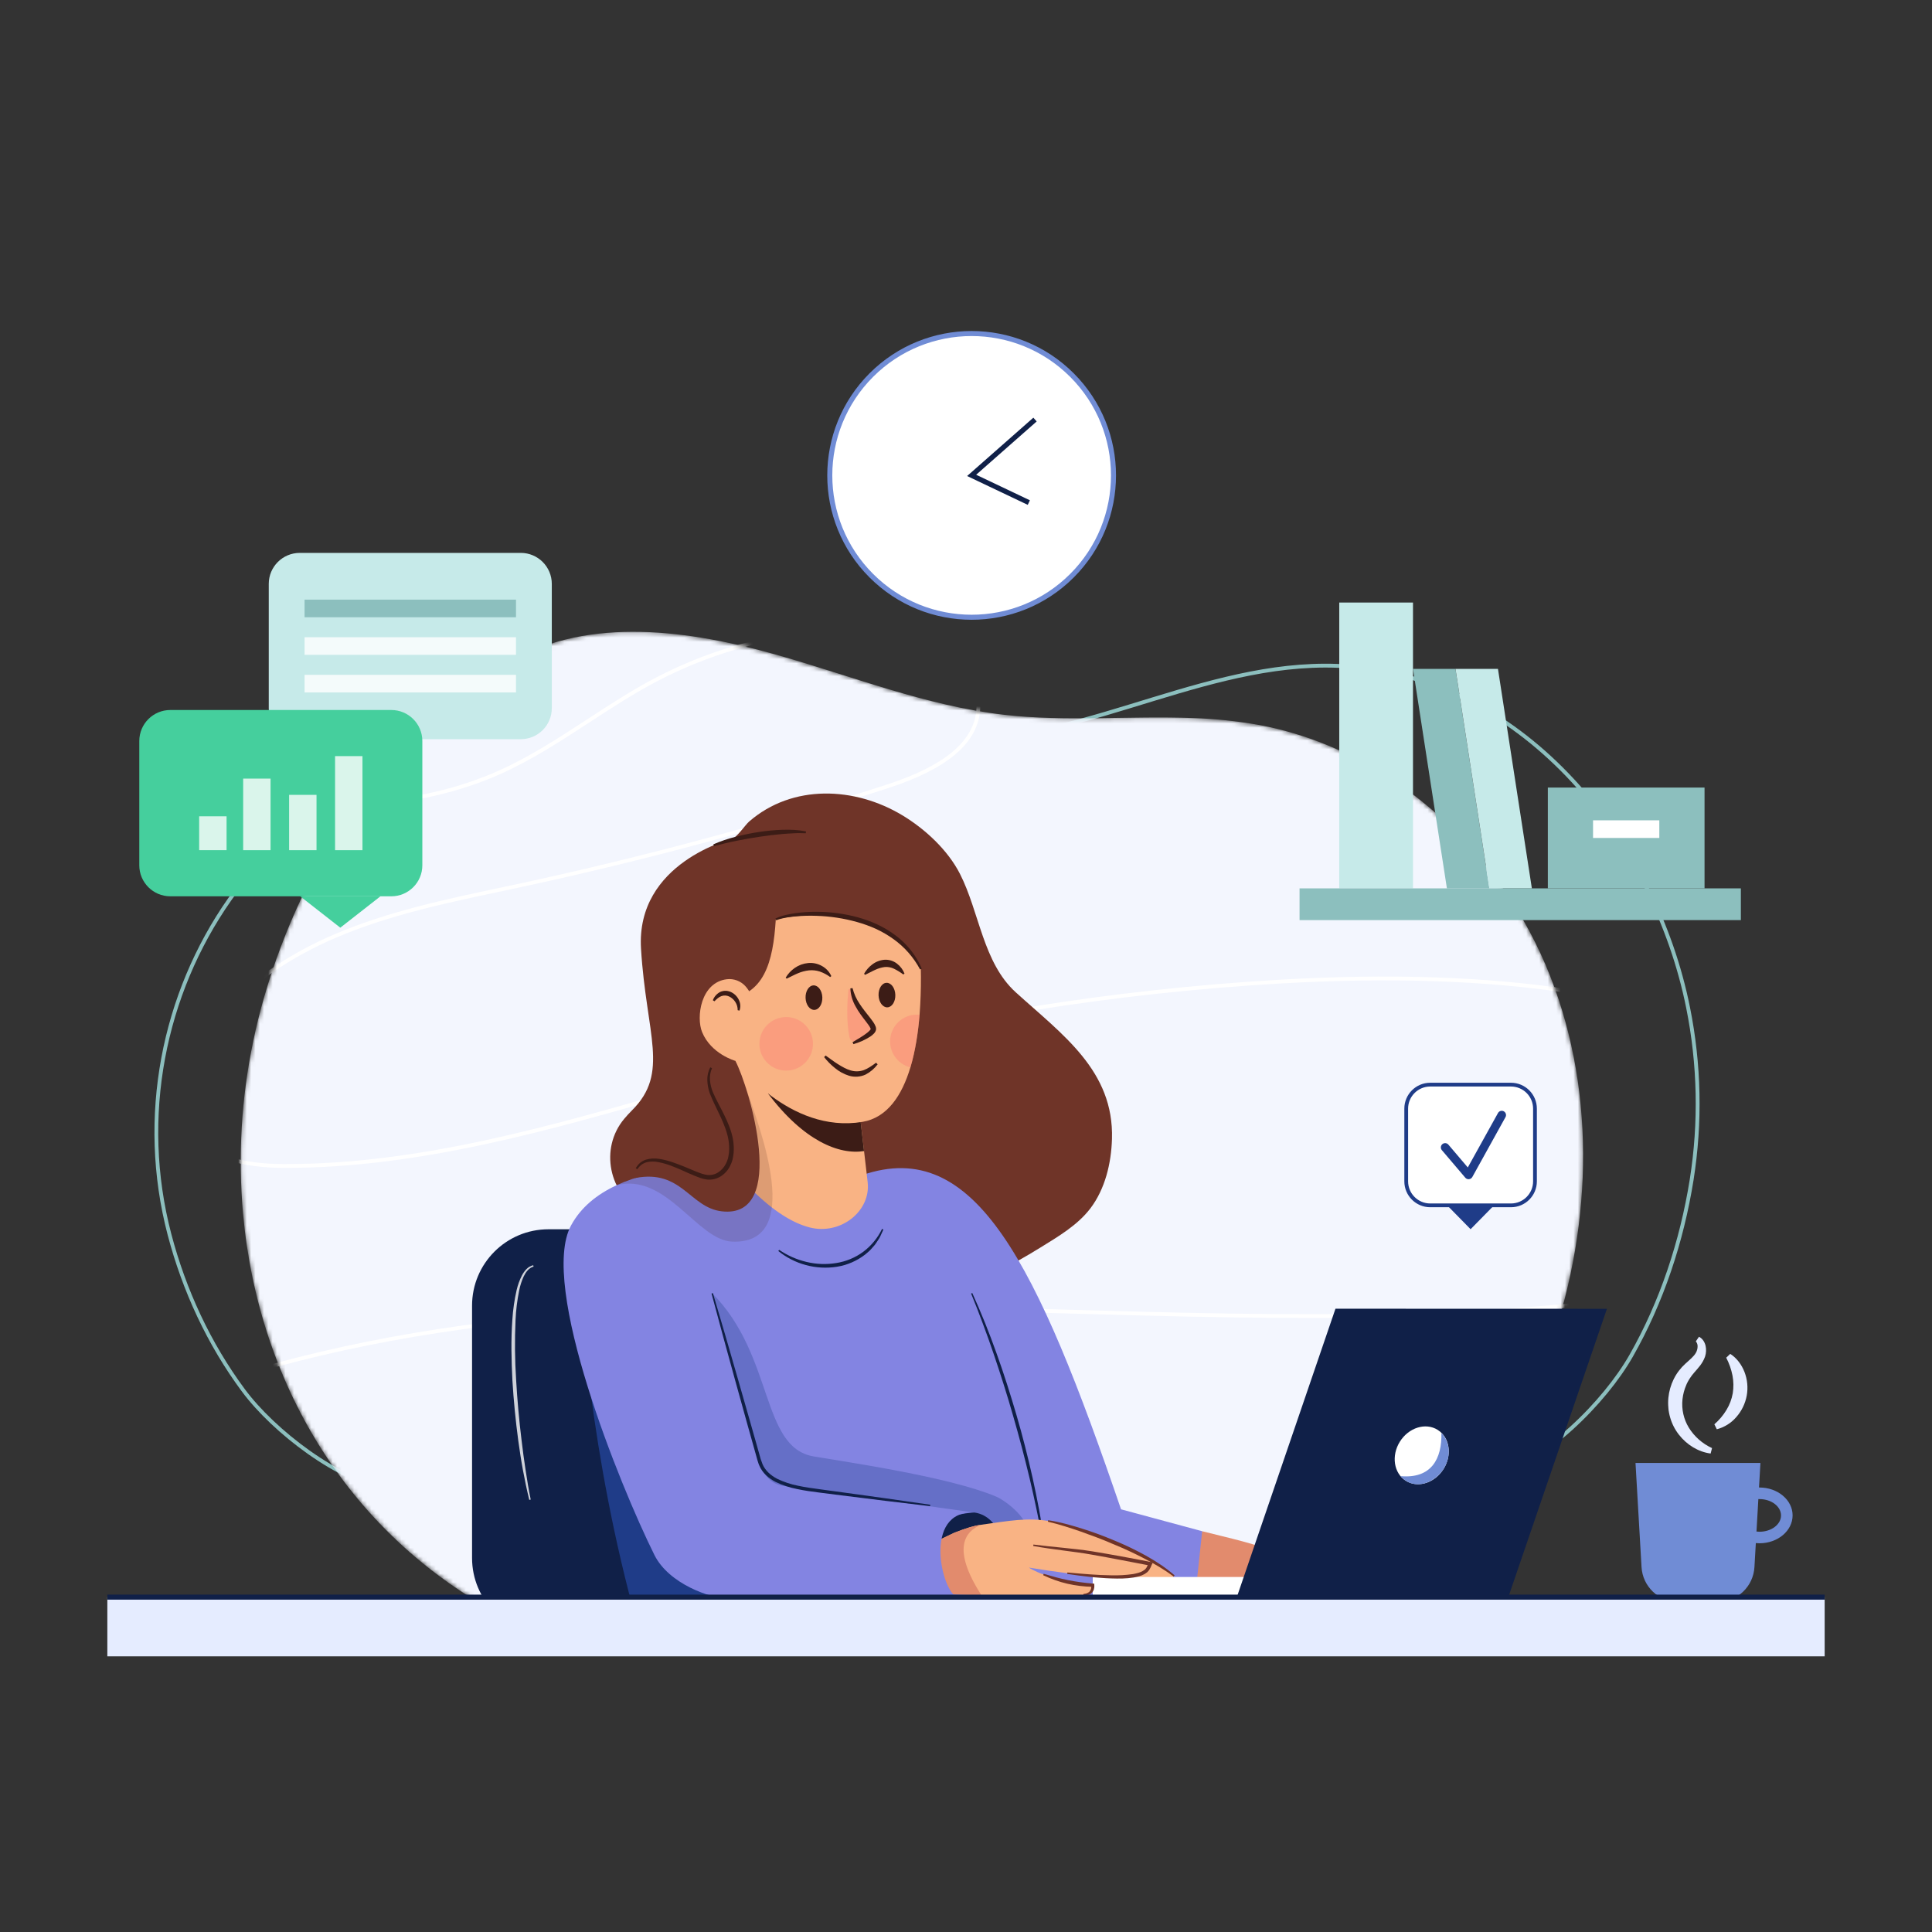 <svg xmlns="http://www.w3.org/2000/svg" width="450" height="450" viewBox="0 0 450 450" fill="none"><rect x="0" y="0" width="450" height="450" fill="#333333" stroke="none"/><path d="M409.821 346.47H409.708L410.038 340.748H380.941L382.346 365.016C382.473 367.206 383.432 369.265 385.028 370.771C386.623 372.277 388.734 373.116 390.928 373.116H400.058C402.253 373.116 404.364 372.277 405.96 370.771C407.556 369.265 408.516 367.206 408.643 365.016L408.966 359.416C409.249 359.442 409.537 359.458 409.828 359.458C414.077 359.458 417.532 356.543 417.532 352.962C417.532 349.38 414.07 346.47 409.821 346.47ZM409.821 356.771C409.586 356.769 409.351 356.754 409.118 356.726L409.554 349.169C409.643 349.169 409.732 349.169 409.823 349.169C412.588 349.169 414.835 350.878 414.835 352.976C414.835 355.073 412.585 356.773 409.821 356.773V356.771Z" fill="#708CD5"></path><path d="M398.436 338.555C395.583 338.185 392.89 336.53 391.055 334.17C390.116 332.972 389.419 331.602 389.004 330.137C388.887 329.771 388.822 329.395 388.74 329.02C388.658 328.645 388.613 328.264 388.595 327.882C388.523 327.123 388.523 326.359 388.595 325.6C388.742 324.083 389.161 322.604 389.833 321.236C390.169 320.552 390.57 319.902 391.032 319.295C391.484 318.699 391.99 318.146 392.544 317.642C393.057 317.174 393.551 316.755 393.972 316.341C394.179 316.148 394.374 315.943 394.557 315.727C394.721 315.535 394.867 315.328 394.993 315.109C395.243 314.682 395.383 314.2 395.4 313.705C395.437 313.241 395.291 312.781 394.995 312.422L395.728 311.354C396.127 311.564 396.471 311.865 396.73 312.235C396.977 312.602 397.156 313.011 397.259 313.443C397.446 314.281 397.406 315.154 397.142 315.971C396.563 317.624 395.461 318.705 394.637 319.67C394.247 320.11 393.891 320.579 393.574 321.074C393.41 321.309 393.279 321.568 393.134 321.814C392.989 322.06 392.869 322.325 392.764 322.594C392.303 323.651 392.007 324.772 391.884 325.918C391.635 328.226 392.154 330.551 393.361 332.534C394.656 334.616 396.536 336.271 398.766 337.291L398.436 338.555Z" fill="#E5ECFF"></path><path d="M399.307 331.745C400.425 330.777 401.384 329.639 402.146 328.372C402.862 327.185 403.354 325.876 403.595 324.511C403.813 323.147 403.791 321.755 403.532 320.398C403.248 318.946 402.755 317.544 402.069 316.233L403.006 315.344C404.518 316.308 405.658 317.849 406.323 319.558C407.004 321.315 407.184 323.226 406.845 325.08C406.5 326.93 405.662 328.652 404.419 330.064C403.228 331.448 401.645 332.438 399.88 332.904L399.307 331.745Z" fill="#E5ECFF"></path><path d="M169.62 378.898C132.463 371.702 106.218 350.052 94.035 316.514C74.658 263.166 95.421 184.526 150.974 167.247C172.98 160.404 199.991 172.657 222.593 172.491C254.338 172.257 282.887 152.774 314.423 155.258C355.478 158.494 385.49 196.316 393.188 234.692C395.843 247.893 396.126 261.461 394.023 274.762C391.724 289.171 387.042 303.29 379.935 315.774C373.813 326.531 359.657 340.772 347.614 343.633L169.62 378.898Z" stroke="#8CBFBE" stroke-width="0.894" stroke-miterlimit="10"></path><path d="M269.082 372.94C305.803 363.873 333.863 336.49 343.527 305.158C358.915 255.317 332.124 185.196 275.096 173.249C263.512 170.824 251.304 171.437 239.552 172.795C220.355 175.014 200.662 177.803 181.316 177.185C162.501 176.585 144.255 171.053 125.295 171.479C62.628 172.884 25.098 232.738 39.479 287.537C42.879 300.487 48.645 313.012 56.721 323.886C63.676 333.25 78.961 345.248 91.251 347.039L269.082 372.94Z" stroke="#8CBFBE" stroke-width="0.878" stroke-miterlimit="10"></path><mask id="mask0_3346_1375" style="mask-type:luminance" maskUnits="userSpaceOnUse" x="56" y="147" width="313" height="234"><path d="M361.249 313.155C351.4 341.655 339.636 369.808 298.719 380.671L121.872 378.798C82.011 359.976 60.235 322.8 56.611 282.703C55.415 269.273 56.212 255.741 58.976 242.544C59.701 239.033 60.568 235.542 61.574 232.073C70.704 200.574 90.048 170.878 118.813 154.128C137.307 143.359 160.987 146.917 180.616 152.442C198.314 157.422 215.603 164.398 233.875 166.488C248.432 168.158 263.239 166.676 277.84 167.249C283.062 167.413 288.265 167.961 293.408 168.888C315.467 173.032 335.02 186.556 348.441 204.64C353.064 210.851 356.938 217.585 359.982 224.703C371.797 252.463 371.081 284.648 361.249 313.155Z" fill="white"></path></mask><g mask="url(#mask0_3346_1375)"><path d="M361.249 313.155C351.4 341.655 339.636 369.808 298.719 380.671L121.872 378.798C82.011 359.976 60.235 322.8 56.611 282.703C55.415 269.273 56.212 255.741 58.976 242.544C59.701 239.033 60.568 235.542 61.574 232.073C70.704 200.574 90.048 170.878 118.813 154.128C137.307 143.359 160.987 146.917 180.616 152.442C198.314 157.422 215.603 164.398 233.875 166.488C248.432 168.158 263.239 166.676 277.84 167.249C283.062 167.413 288.265 167.961 293.408 168.888C315.467 173.032 335.02 186.556 348.441 204.64C353.064 210.851 356.938 217.585 359.982 224.703C371.797 252.463 371.081 284.648 361.249 313.155Z" fill="#F3F6FE"></path><path d="M24.841 356.307C24.035 346.517 29.523 335.959 39.147 328.756C47.919 322.201 58.741 318.848 69.131 316.212C126.856 301.56 187.822 303.308 246.795 304.999C299.489 306.511 353.982 308.072 406.147 297.975C413.576 296.538 421.381 294.787 428.024 290.667C435.16 286.24 439.678 279.303 439.814 272.568C440.071 259.926 426.386 251.279 418.206 247.243C387.143 231.914 348.911 226.148 297.923 229.09C259.262 231.353 220.927 237.507 183.5 247.46C175.072 249.701 166.492 252.18 158.203 254.575C128.528 263.155 97.846 272.023 66.551 272.023H66.083C57.587 271.999 46.68 270.279 42.963 262.218C40.338 256.53 42.546 250.045 44.859 245.616C52.584 230.795 67.211 222.156 78.12 217.523C90.371 212.317 103.687 209.484 116.56 206.754L121.144 205.776C150 199.554 178.52 191.865 206.592 182.738C219.852 178.425 226.655 172.816 227.395 165.592C228.05 159.182 223.347 153.571 218.393 150.843C212.461 147.584 205.45 147.161 200.007 147.158H199.93C183.495 147.158 167.309 151.161 152.769 158.821C147.411 161.654 142.235 165.028 137.239 168.289C130.621 172.606 123.775 177.07 116.403 180.354C102.118 186.694 85.24 189.033 66.181 187.296C51.475 185.954 40.266 182.344 31.913 176.258C26.873 172.584 22.666 167.849 18.597 163.265C13.653 157.698 8.531 151.941 1.976 148.202L2.411 147.439C9.106 151.251 14.268 157.063 19.267 162.684C23.302 167.231 27.479 171.931 32.442 175.56C40.664 181.551 51.73 185.107 66.272 186.432C85.165 188.155 101.912 185.842 116.043 179.554C123.356 176.3 130.171 171.854 136.761 167.556C141.778 164.278 146.966 160.9 152.36 158.047C167.027 150.321 183.355 146.284 199.932 146.283H200.009C205.557 146.283 212.712 146.721 218.819 150.075C224.026 152.934 228.965 158.866 228.27 165.674C227.491 173.28 220.491 179.132 206.866 183.566C178.765 192.703 150.215 200.4 121.329 206.626C119.803 206.955 118.274 207.282 116.743 207.606C103.898 210.322 90.624 213.145 78.45 218.319C67.682 222.901 53.235 231.429 45.624 246.014C43.403 250.274 41.275 256.48 43.752 261.844C47.263 269.485 57.835 271.114 66.076 271.138H66.544C97.717 271.138 128.347 262.286 157.955 253.725C166.249 251.328 174.824 248.849 183.271 246.606C220.754 236.637 259.147 230.473 297.867 228.208C349.024 225.253 387.384 231.05 418.59 246.447C426.957 250.576 440.954 259.461 440.687 272.58C440.544 279.603 435.867 286.823 428.481 291.407C421.713 295.606 413.817 297.376 406.311 298.83C354.05 308.953 299.508 307.389 246.764 305.877C187.861 304.189 126.95 302.442 69.341 317.064C59.041 319.677 48.316 322.99 39.669 329.458C30.276 336.481 24.92 346.744 25.711 356.237L24.841 356.307Z" fill="white"></path></g><path d="M280.015 356.651C291.954 359.711 308.36 362.457 303.132 372.664L273.385 372.636L280.015 356.651Z" fill="#E28B6D"></path><path d="M156.515 286.322H127.741C117.916 286.322 109.951 294.286 109.951 304.111V362.879C109.951 372.703 117.916 380.668 127.741 380.668H156.515C166.339 380.668 174.304 372.703 174.304 362.879V304.111C174.304 294.286 166.339 286.322 156.515 286.322Z" fill="#102048"></path><path opacity="0.8" d="M124.281 295.019C123.199 295.302 122.471 296.29 121.982 297.297C121.503 298.344 121.148 299.444 120.926 300.574C120.462 302.851 120.178 305.161 120.078 307.482C119.866 312.144 119.914 316.814 120.221 321.47C120.488 326.132 120.907 330.784 121.478 335.425C121.75 337.746 122.062 340.061 122.415 342.371C122.759 344.682 123.143 346.988 123.613 349.277L123.279 349.352C122.719 347.074 122.239 344.778 121.811 342.472C121.382 340.166 121.036 337.846 120.713 335.523C120.089 330.874 119.634 326.206 119.35 321.519C119.116 316.837 118.992 312.132 119.334 307.436C119.479 305.079 119.816 302.739 120.343 300.438C120.616 299.278 121.025 298.153 121.56 297.088C121.837 296.548 122.191 296.051 122.609 295.611C123.039 295.157 123.591 294.838 124.199 294.691L124.281 295.019Z" fill="white"></path><path d="M135.289 301.236C135.289 301.236 137.11 338.162 148.572 378.784H179.893L135.289 301.236Z" fill="#1F3C88"></path><path d="M149.656 282.386C141.788 278.105 139.63 267.495 145.377 260.615C145.929 259.95 146.547 259.28 147.224 258.601C156.005 249.855 150.534 241.104 149.305 220.981C148.076 200.857 170.478 195.386 170.52 195.374C171.575 195.117 173.622 192.097 174.485 191.353C184.594 182.578 199.094 183.227 210.177 189.899C215.449 193.073 220.754 197.961 223.608 203.57C228.133 212.466 228.952 224.186 236.572 231.113C247.437 240.987 259.486 249.373 258.999 265.292C258.828 270.95 257.412 276.927 253.964 281.462C250.958 285.413 246.381 288.066 242.259 290.622C235.542 294.778 228.446 298.453 220.955 300.923C213.698 303.313 206.356 305.46 198.998 307.508L196.91 308.086L149.656 282.386Z" fill="#6F3428"></path><path d="M200.873 273.689C227.179 264.658 241.467 294.101 261.113 351.55L280.014 356.651L277.818 377.11L270.922 378.547L214.606 378.781L200.873 273.689Z" fill="#8384E2"></path><path d="M425 372.004H25V385.79H425V372.004Z" fill="#E5ECFF"></path><path d="M163.814 269.41L222.642 284.133L247.356 358.192L164.79 360.708L159.328 305.949L163.814 269.41Z" fill="#8384E2"></path><path opacity="0.3" d="M165.888 301.236C180.342 315.788 177.146 337.108 189.493 339.225C197.668 340.629 220.896 343.944 231.978 348.563C234.221 349.499 240.406 354.097 239.448 358.18C238.83 360.811 230.585 358.704 230.585 358.704L168.857 352.508L155.784 322.261L165.888 301.236Z" fill="#1F3C88"></path><path d="M216.665 354.572C217.084 353.91 225.936 352.154 226.935 352.292C230.227 352.742 232.025 355.319 232.818 357.293L219.722 364.189L216.665 354.572Z" fill="#102048"></path><path d="M226.463 301.171L227.982 304.633C228.483 305.804 228.949 306.974 229.436 308.126C230.372 310.467 231.269 312.825 232.112 315.201C233.823 319.944 235.338 324.757 236.759 329.596C238.18 334.435 239.409 339.328 240.519 344.246C241.055 346.709 241.572 349.179 242.031 351.658C242.49 354.137 242.867 356.633 243.201 359.133L242.876 359.18C242.464 356.698 241.996 354.228 241.471 351.77C240.966 349.307 240.402 346.854 239.833 344.41C238.667 339.519 237.385 334.657 235.986 329.825C234.612 324.989 233.083 320.197 231.47 315.435C230.675 313.049 229.808 310.687 228.935 308.332C228.488 307.162 228.057 305.975 227.596 304.804L226.191 301.293L226.463 301.171Z" fill="#102048"></path><path d="M273.485 367.069C273.485 367.069 271.011 369.995 263.196 367.144C259.516 367.572 252.662 367.245 239.645 365.121C239.645 365.121 244.374 368.427 255.068 368.993C255.068 368.993 254.6 372.144 248.981 372.004C242.192 371.833 241.415 371.423 235.235 371.681C233.971 371.735 231.22 371.681 228.24 371.583C223.043 371.412 217.139 371.135 217.139 371.135L211.988 361.93L222.265 357.014C225.419 355.781 226.994 355.354 228.528 355.141C235.165 354.205 239.355 353.451 244.112 354.271C249.391 355.165 265.537 360.519 273.485 367.069Z" fill="#F9B384"></path><path d="M228.511 371.423L228.223 371.583C223.026 371.412 217.122 371.135 217.122 371.135L211.972 361.93L222.249 357.014C225.402 355.781 226.978 355.354 228.511 355.141C224.742 356.67 221.65 360.708 228.511 371.423Z" fill="#E28B6D"></path><path d="M188.063 273.591C174.691 270.852 142.106 268.572 133.002 285.441C125.51 299.331 144.295 345.84 152.432 362.197C155.782 368.93 165.512 372.264 169.288 372.287L223.012 371.978C219.398 371.14 214.765 351.744 226.929 352.295L182.449 346.096C181.592 345.978 180.769 345.679 180.036 345.218C179.304 344.758 178.678 344.146 178.2 343.424C177.556 342.453 176.81 341.224 176.428 339.826L163.8 293.567L188.063 273.591Z" fill="#8384E2"></path><path d="M306.936 372.285L254.521 372.252V367.308H307.241L306.936 372.285Z" fill="white"></path><path d="M351.221 372.285L287.992 372.264L311.056 304.825L374.285 304.844L351.221 372.285Z" fill="#102048"></path><path d="M336.232 342.155C334.294 345.25 330.672 346.519 327.91 345.161C327.748 345.084 327.592 344.997 327.442 344.899C324.632 343.143 324.012 339.058 326.06 335.785C328.109 332.513 332.046 331.279 334.863 333.042C335.689 333.564 336.357 334.302 336.794 335.177C337.789 337.185 337.66 339.871 336.232 342.155Z" fill="white"></path><path d="M336.233 342.156C334.294 345.25 329.533 347.5 326.194 343.82C333.435 344.476 335.872 339.733 335.736 333.74C338.213 336.476 337.661 339.871 336.233 342.156Z" fill="#708CD5"></path><path d="M244.133 354.088C246.82 354.486 249.421 355.235 252.001 356.036C254.581 356.836 257.111 357.787 259.602 358.833C262.105 359.862 264.546 361.035 266.913 362.345C269.271 363.67 271.567 365.154 273.595 366.947L273.377 367.212C272.302 366.416 271.195 365.667 270.048 364.981C268.901 364.295 267.737 363.632 266.55 363.019C264.177 361.785 261.749 360.65 259.265 359.645C256.812 358.564 254.293 357.646 251.774 356.747C250.51 356.302 249.236 355.884 247.953 355.492C246.675 355.092 245.378 354.725 244.081 354.437L244.133 354.088Z" fill="#6F3428"></path><path d="M243.091 366.568L245.919 367.376C246.855 367.628 247.808 367.844 248.761 368.04C249.714 368.237 250.671 368.387 251.636 368.523C252.6 368.659 253.567 368.757 254.539 368.843L254.862 368.874L254.887 369.155C254.922 369.506 254.886 369.861 254.782 370.199C254.68 370.543 254.484 370.852 254.216 371.091C253.949 371.311 253.634 371.465 253.295 371.538C253.136 371.57 252.975 371.592 252.813 371.606H252.345V371.262L252.769 371.199C252.903 371.168 253.036 371.13 253.167 371.086C253.41 371.002 253.63 370.86 253.806 370.672C253.973 370.491 254.088 370.269 254.138 370.028C254.191 369.785 254.197 369.534 254.157 369.288L254.506 369.6C252.513 369.565 250.53 369.322 248.588 368.876C247.618 368.651 246.662 368.37 245.725 368.033C244.791 367.702 243.874 367.324 242.979 366.9L243.091 366.568Z" fill="#6F3428"></path><path d="M240.696 359.753C242.969 360.043 245.257 360.266 247.544 360.5C249.831 360.734 252.118 360.968 254.405 361.336C256.693 361.703 258.942 362.113 261.206 362.523C263.47 362.932 265.729 363.351 267.983 363.808L268.517 363.916L268.283 364.412C268.131 364.836 267.935 365.243 267.7 365.627C267.559 365.832 267.397 366.022 267.216 366.193C267.026 366.344 266.827 366.484 266.621 366.612C265.792 367.097 264.905 367.261 264.046 367.429C262.299 367.715 260.562 367.703 258.837 367.647C257.973 367.614 257.112 367.577 256.262 367.5C255.412 367.422 254.544 367.376 253.687 367.266C251.975 367.088 250.273 366.844 248.574 366.598L248.616 366.257C250.327 366.397 252.029 366.589 253.738 366.69C254.593 366.755 255.445 366.807 256.299 366.844C257.154 366.882 258.006 366.914 258.858 366.924C260.55 366.967 262.242 366.869 263.917 366.629C264.722 366.467 265.556 366.292 266.211 365.891C266.377 365.798 266.513 365.674 266.679 365.568C266.808 365.442 266.923 365.303 267.024 365.154C267.229 364.803 267.399 364.432 267.532 364.047L267.838 364.651C263.325 363.798 258.816 362.89 254.295 362.106C252.048 361.696 249.765 361.422 247.488 361.116C245.21 360.809 242.93 360.509 240.661 360.09L240.696 359.753Z" fill="#6F3428"></path><path d="M25 372.004H425" stroke="#102048" stroke-width="1.171" stroke-miterlimit="10"></path><path d="M181.484 291.116C183.416 292.434 185.574 293.386 187.85 293.925C190.106 294.471 192.45 294.561 194.742 294.19C197.03 293.841 199.199 292.942 201.062 291.57C202.929 290.172 204.432 288.345 205.445 286.244L205.759 286.38C205.525 286.926 205.265 287.473 205.007 288.019C204.75 288.564 204.368 289.042 204.047 289.557C203.727 290.072 203.265 290.493 202.877 290.962C202.488 291.43 201.978 291.779 201.528 292.191C199.592 293.695 197.305 294.683 194.882 295.061C192.483 295.429 190.034 295.292 187.692 294.658C185.349 294.025 183.165 292.909 181.278 291.383L181.484 291.116Z" fill="#102048"></path><path d="M166.048 301.192L168.982 311.163L171.859 321.147L174.717 331.139L176.136 336.137L176.838 338.637C177.041 339.457 177.299 340.263 177.611 341.048C178.255 342.558 179.556 343.675 181.029 344.445C182.558 345.182 184.176 345.721 185.842 346.049C187.521 346.409 189.218 346.653 190.941 346.875L196.091 347.577L206.392 349.001L216.678 350.483L216.636 350.808L206.314 349.584L196 348.303L190.849 347.648C189.136 347.437 187.401 347.196 185.699 346.835C183.962 346.5 182.274 345.945 180.678 345.183C179.1 344.373 177.594 343.113 176.878 341.395C176.776 341.189 176.692 340.976 176.628 340.756C176.555 340.54 176.473 340.32 176.422 340.114L176.073 338.859L175.37 336.357L173.966 331.352L171.187 321.348L168.436 311.326L165.732 301.29L166.048 301.192Z" fill="#102048"></path><path d="M199.462 252.674L202.096 275.352C202.88 282.103 195.775 287.759 188.553 285.886C184.43 284.816 180.125 281.963 175.677 277.674C174.778 276.817 174.213 275.669 174.083 274.434L171.273 247.102L199.462 252.674Z" fill="#F9B384"></path><path d="M199.82 255.757L201.253 268.106C195.426 269.021 187.206 265.744 178.877 254.682L199.82 255.757Z" fill="#3C1C16"></path><path d="M214.19 236.345C213.853 240.458 213.205 244.754 212.051 248.615C210.101 255.102 206.699 260.336 200.872 261.305C183.717 264.157 171.286 247.102 171.286 247.102L169.282 223.895L179.637 205.984L202.813 205.312L214.118 218.687C214.611 224.561 214.635 230.466 214.19 236.345Z" fill="#F9B384"></path><path d="M168.737 232.714C177.945 232.026 180.066 224.244 180.695 214.157C180.695 214.157 205.639 207.979 214.493 225.71L221.209 226.438L200.873 199.441L169.269 203.212L163.086 223.727L168.737 232.714Z" fill="#6F3428"></path><path d="M173.609 229.689C173.071 229.099 172.4 228.645 171.652 228.365C170.904 228.085 170.1 227.988 169.306 228.081C163.189 228.823 162.126 236.923 163.524 240.372C165.617 245.522 171.284 247.1 171.284 247.1L176.156 241.949C176.54 236.586 175.936 232.253 173.609 229.689Z" fill="#F9B384"></path><path opacity="0.15" d="M173.71 253.325C177.071 262.883 187.414 289.878 170.521 289.199C162.379 288.873 155.225 273.081 143.62 276.061C145.022 275.393 146.472 274.833 147.958 274.385L173.71 253.325Z" fill="#3C1C16"></path><path d="M171.285 247.1C174.544 253.289 183.66 283.91 168.132 282.143C160.64 281.288 158.812 272.275 147.959 274.385L171.285 247.1Z" fill="#6F3428"></path><path d="M171.819 235.299C171.834 234.612 171.639 233.938 171.261 233.365C170.911 232.816 170.413 232.377 169.824 232.098C169.268 231.836 168.632 231.802 168.052 232.005C167.459 232.213 166.933 232.679 166.413 233.217L166.036 232.983C166.329 232.181 166.901 231.512 167.647 231.096C167.845 230.985 168.06 230.906 168.284 230.862C168.506 230.799 168.736 230.771 168.967 230.78L169.314 230.792L169.648 230.862C169.871 230.904 170.086 230.978 170.287 231.082C171.084 231.461 171.725 232.105 172.099 232.904C172.29 233.287 172.401 233.704 172.426 234.131C172.451 234.558 172.389 234.985 172.245 235.388L171.819 235.299Z" fill="#3C1C16"></path><path d="M204.633 231.841C204.689 233.419 205.607 234.667 206.686 234.629C207.765 234.592 208.594 233.283 208.538 231.705C208.481 230.127 207.564 228.879 206.485 228.917C205.405 228.954 204.586 230.265 204.633 231.841Z" fill="#3C1C16"></path><path d="M187.633 232.438C187.686 234.016 188.606 235.263 189.686 235.224C190.765 235.184 191.591 233.878 191.537 232.3C191.484 230.722 190.564 229.476 189.484 229.514C188.405 229.551 187.576 230.86 187.633 232.438Z" fill="#3C1C16"></path><path d="M204.424 247.898C203.676 248.892 202.717 249.708 201.615 250.286C200.407 250.84 199.039 250.937 197.764 250.56C196.565 250.187 195.451 249.581 194.487 248.776C193.543 248.027 192.692 247.169 191.951 246.22L192.305 245.852C193.276 246.524 194.178 247.243 195.151 247.847C196.125 248.451 197.087 249.017 198.11 249.314C199.11 249.62 200.182 249.601 201.17 249.261C202.167 248.891 203.109 248.228 204.05 247.533L204.424 247.898Z" fill="#3C1C16"></path><path d="M210.399 226.969C209.711 226.458 208.979 226.009 208.212 225.628C207.547 225.311 206.809 225.176 206.075 225.237C205.308 225.338 204.561 225.558 203.862 225.89C203.099 226.222 202.35 226.67 201.491 227.061L201.257 226.815C201.726 225.977 202.364 225.245 203.13 224.666C203.946 224.034 204.925 223.647 205.953 223.551C207.029 223.469 208.096 223.795 208.942 224.464C209.72 225.061 210.32 225.859 210.675 226.773L210.399 226.969Z" fill="#3C1C16"></path><path d="M193.359 227.566C192.611 227.011 191.782 226.576 190.901 226.276C190.087 226.017 189.228 225.93 188.379 226.021C187.506 226.126 186.651 226.355 185.842 226.7C184.994 227.051 184.163 227.508 183.236 227.948L183.002 227.714C183.541 226.807 184.272 226.028 185.142 225.431C186.054 224.801 187.114 224.415 188.218 224.312C189.351 224.201 190.49 224.446 191.477 225.014C192.43 225.541 193.185 226.364 193.63 227.358L193.359 227.566Z" fill="#3C1C16"></path><path opacity="0.5" d="M176.887 243.345C176.93 244.577 177.338 245.77 178.059 246.77C178.78 247.771 179.781 248.536 180.937 248.968C182.092 249.399 183.349 249.479 184.55 249.196C185.751 248.913 186.84 248.28 187.681 247.378C188.522 246.476 189.077 245.344 189.275 244.127C189.473 242.909 189.306 241.661 188.794 240.538C188.282 239.416 187.449 238.471 186.4 237.822C185.351 237.173 184.133 236.85 182.901 236.893C182.082 236.922 181.277 237.111 180.532 237.451C179.787 237.791 179.116 238.274 178.557 238.873C177.999 239.472 177.564 240.175 177.277 240.943C176.991 241.71 176.858 242.526 176.887 243.345Z" fill="#FC8879"></path><path opacity="0.5" d="M214.191 236.345C213.854 240.458 213.206 244.754 212.052 248.614C210.592 248.25 209.313 247.371 208.45 246.139C207.587 244.907 207.199 243.405 207.355 241.909C207.512 240.413 208.204 239.024 209.303 237.997C210.403 236.97 211.836 236.375 213.339 236.322C213.624 236.313 213.908 236.321 214.191 236.345Z" fill="#FC8879"></path><path opacity="0.5" d="M197.609 230.61C197.615 230.548 197.642 230.49 197.686 230.446C197.73 230.402 197.788 230.375 197.85 230.369C197.912 230.363 197.974 230.379 198.025 230.414C198.076 230.449 198.114 230.501 198.131 230.56C199.536 235.111 204.056 238.436 203.331 239.772C202.82 240.709 200.905 241.776 199.561 242.434C199.396 242.515 199.213 242.557 199.029 242.556C198.844 242.555 198.662 242.512 198.497 242.43C198.332 242.347 198.188 242.228 198.076 242.081C197.964 241.934 197.888 241.763 197.853 241.582C197.195 238.204 197.232 234.496 197.609 230.61Z" fill="#FC8879"></path><path d="M198.57 230.148C198.907 231.462 199.468 232.707 200.23 233.828C200.972 234.966 201.841 236.024 202.718 237.136C202.941 237.415 203.154 237.705 203.365 238.014C203.602 238.344 203.797 238.703 203.945 239.082C204.05 239.35 204.079 239.643 204.027 239.927C203.957 240.198 203.82 240.448 203.629 240.653C203.36 240.949 203.055 241.21 202.721 241.43C201.499 242.211 200.169 242.808 198.774 243.202L198.579 242.734C199.176 242.378 199.79 242.031 200.368 241.664C200.948 241.316 201.507 240.932 202.04 240.514C202.277 240.325 202.495 240.113 202.693 239.882C202.737 239.827 202.774 239.765 202.803 239.7C202.794 239.635 202.776 239.572 202.749 239.513C202.566 239.044 202.098 238.473 201.693 237.932C200.846 236.83 199.954 235.683 199.272 234.395C198.54 233.117 198.126 231.681 198.064 230.209L198.57 230.148Z" fill="#3C1C16"></path><path d="M165.835 248.799C165.455 249.676 165.294 250.632 165.367 251.585C165.446 252.543 165.672 253.482 166.036 254.371C166.79 256.148 167.797 257.883 168.679 259.683C169.562 261.483 170.37 263.372 170.73 265.414C170.906 266.44 170.957 267.484 170.88 268.523C170.825 269.048 170.739 269.569 170.622 270.084C170.486 270.605 170.293 271.109 170.046 271.587C169.557 272.571 168.809 273.402 167.881 273.991C166.929 274.589 165.806 274.853 164.688 274.741C163.571 274.6 162.635 274.195 161.701 273.821C160.767 273.446 159.863 273.029 158.959 272.622C157.154 271.826 155.328 271.053 153.434 270.702C152.51 270.494 151.55 270.494 150.625 270.702C150.181 270.826 149.764 271.03 149.394 271.304C149.026 271.592 148.71 271.941 148.457 272.334L148.078 272.114C148.331 271.65 148.661 271.233 149.054 270.88C149.467 270.538 149.939 270.274 150.447 270.103C151.458 269.814 152.521 269.753 153.559 269.925C155.595 270.239 157.489 270.976 159.343 271.718L162.092 272.861C162.998 273.219 163.927 273.582 164.793 273.675C165.672 273.756 166.552 273.539 167.293 273.06C168.044 272.56 168.653 271.876 169.061 271.072C169.274 270.668 169.443 270.242 169.564 269.801C169.668 269.346 169.747 268.886 169.798 268.422C169.876 267.475 169.839 266.523 169.688 265.585C169.375 263.698 168.64 261.877 167.815 260.088C166.991 258.299 166.046 256.548 165.315 254.633C164.973 253.659 164.781 252.638 164.746 251.606C164.713 250.562 164.949 249.527 165.432 248.6L165.835 248.799Z" fill="#3C1C16"></path><path d="M166.15 196.664C167.835 195.931 169.578 195.339 171.362 194.897C173.136 194.433 174.933 194.064 176.746 193.789C178.561 193.508 180.391 193.335 182.226 193.272C183.146 193.249 184.066 193.251 184.989 193.298C185.912 193.35 186.831 193.468 187.737 193.651L187.674 194.084C186.773 194.056 185.878 194.026 184.979 194.084C184.08 194.143 183.181 194.166 182.285 194.253C180.49 194.409 178.699 194.624 176.912 194.897C175.124 195.159 173.347 195.482 171.572 195.833C170.685 196.004 169.805 196.203 168.925 196.414C168.044 196.624 167.176 196.852 166.3 197.088L166.15 196.664Z" fill="#3C1C16"></path><path d="M180.595 213.96C181.338 213.587 182.124 213.309 182.936 213.131C183.732 212.946 184.532 212.785 185.34 212.679C186.955 212.467 188.583 212.363 190.212 212.37C193.481 212.379 196.734 212.82 199.887 213.681C203.034 214.562 206.082 215.947 208.697 217.951C211.332 219.939 213.401 222.581 214.699 225.616L214.303 225.803C212.812 223.002 210.692 220.584 208.111 218.738C206.831 217.819 205.467 217.023 204.038 216.359C202.598 215.712 201.111 215.173 199.59 214.749C196.528 213.895 193.375 213.414 190.198 213.316C188.607 213.253 187.014 213.292 185.429 213.433C183.853 213.574 182.238 213.777 180.803 214.351L180.595 213.96Z" fill="#3C1C16"></path><path d="M351.934 252.632H333.128C330.039 252.632 327.535 255.136 327.535 258.224V275.157C327.535 278.246 330.039 280.75 333.128 280.75H351.934C355.022 280.75 357.526 278.246 357.526 275.157V258.224C357.526 255.136 355.022 252.632 351.934 252.632Z" fill="white" stroke="#1F3C88" stroke-width="0.878" stroke-miterlimit="10"></path><path d="M342.531 286.308L337.079 280.752H347.984L342.531 286.308Z" fill="#1F3C88"></path><path d="M342.051 274.659C341.907 274.659 341.764 274.627 341.633 274.567C341.502 274.506 341.386 274.418 341.293 274.307L335.841 267.898C335.67 267.696 335.585 267.436 335.607 267.172C335.628 266.909 335.753 266.665 335.954 266.494C336.155 266.323 336.416 266.239 336.679 266.26C336.943 266.282 337.187 266.407 337.358 266.608L341.878 271.922L348.915 259.238C348.979 259.124 349.064 259.023 349.166 258.942C349.268 258.86 349.386 258.8 349.511 258.764C349.637 258.727 349.769 258.716 349.899 258.731C350.028 258.746 350.154 258.786 350.268 258.849C350.383 258.913 350.484 258.998 350.565 259.1C350.646 259.203 350.707 259.32 350.743 259.446C350.779 259.571 350.79 259.703 350.775 259.833C350.761 259.963 350.72 260.088 350.657 260.203L342.932 274.146C342.853 274.286 342.742 274.406 342.608 274.495C342.473 274.583 342.319 274.638 342.159 274.654C342.123 274.658 342.087 274.66 342.051 274.659Z" fill="#1F3C88"></path><path d="M337.014 206.925H346.902L339.004 155.797H329.115L337.014 206.925Z" fill="#8CBFBE"></path><path d="M346.911 206.925H356.802L348.904 155.797H339.013L346.911 206.925Z" fill="#C6EAE9"></path><path d="M397.02 183.437H360.521V206.918H397.02V183.437Z" fill="#8CBFBE"></path><path d="M386.487 191.067H371.053V195.178H386.487V191.067Z" fill="white"></path><path d="M329.112 140.344H311.938V206.918H329.112V140.344Z" fill="#C6EAE9"></path><path d="M405.483 206.918H302.692V214.311H405.483V206.918Z" fill="#8CBFBE"></path><path d="M249.678 134.092C262.581 121.188 262.581 100.268 249.678 87.364C236.774 74.46 215.853 74.46 202.95 87.364C190.046 100.268 190.046 121.188 202.95 134.092C215.853 146.995 236.774 146.995 249.678 134.092Z" fill="white" stroke="#708CD5" stroke-width="1.171" stroke-miterlimit="10"></path><path d="M239.381 117.589L225.26 110.874L240.687 97.285L241.462 98.165L227.367 110.579L239.884 116.53L239.381 117.589Z" fill="#102048"></path><path d="M121.3 128.779H69.823C65.833 128.779 62.599 132.013 62.599 136.003V164.945C62.599 168.935 65.833 172.17 69.823 172.17H121.3C125.29 172.17 128.525 168.935 128.525 164.945V136.003C128.525 132.013 125.29 128.779 121.3 128.779Z" fill="#C6EAE9"></path><path d="M120.184 139.669H70.94V143.771H120.184V139.669Z" fill="#8CBFBE"></path><path opacity="0.8" d="M120.184 148.422H70.94V152.524H120.184V148.422Z" fill="white"></path><path opacity="0.8" d="M120.184 157.178H70.94V161.28H120.184V157.178Z" fill="white"></path><path d="M79.263 216.076L69.903 208.758H88.622L79.263 216.076Z" fill="#45CF9D"></path><path d="M91.146 165.374H39.669C35.679 165.374 32.444 168.608 32.444 172.598V201.541C32.444 205.531 35.679 208.765 39.669 208.765H91.146C95.136 208.765 98.371 205.531 98.371 201.541V172.598C98.371 168.608 95.136 165.374 91.146 165.374Z" fill="#45CF9D"></path><g opacity="0.8"><path d="M52.772 190.133H46.391V198.02H52.772V190.133Z" fill="white"></path><path d="M63.019 181.352H56.638V198.022H63.019V181.352Z" fill="white"></path><path d="M73.722 185.137H67.341V198.022H73.722V185.137Z" fill="white"></path><path d="M84.426 176.115H78.044V198.022H84.426V176.115Z" fill="white"></path></g></svg>